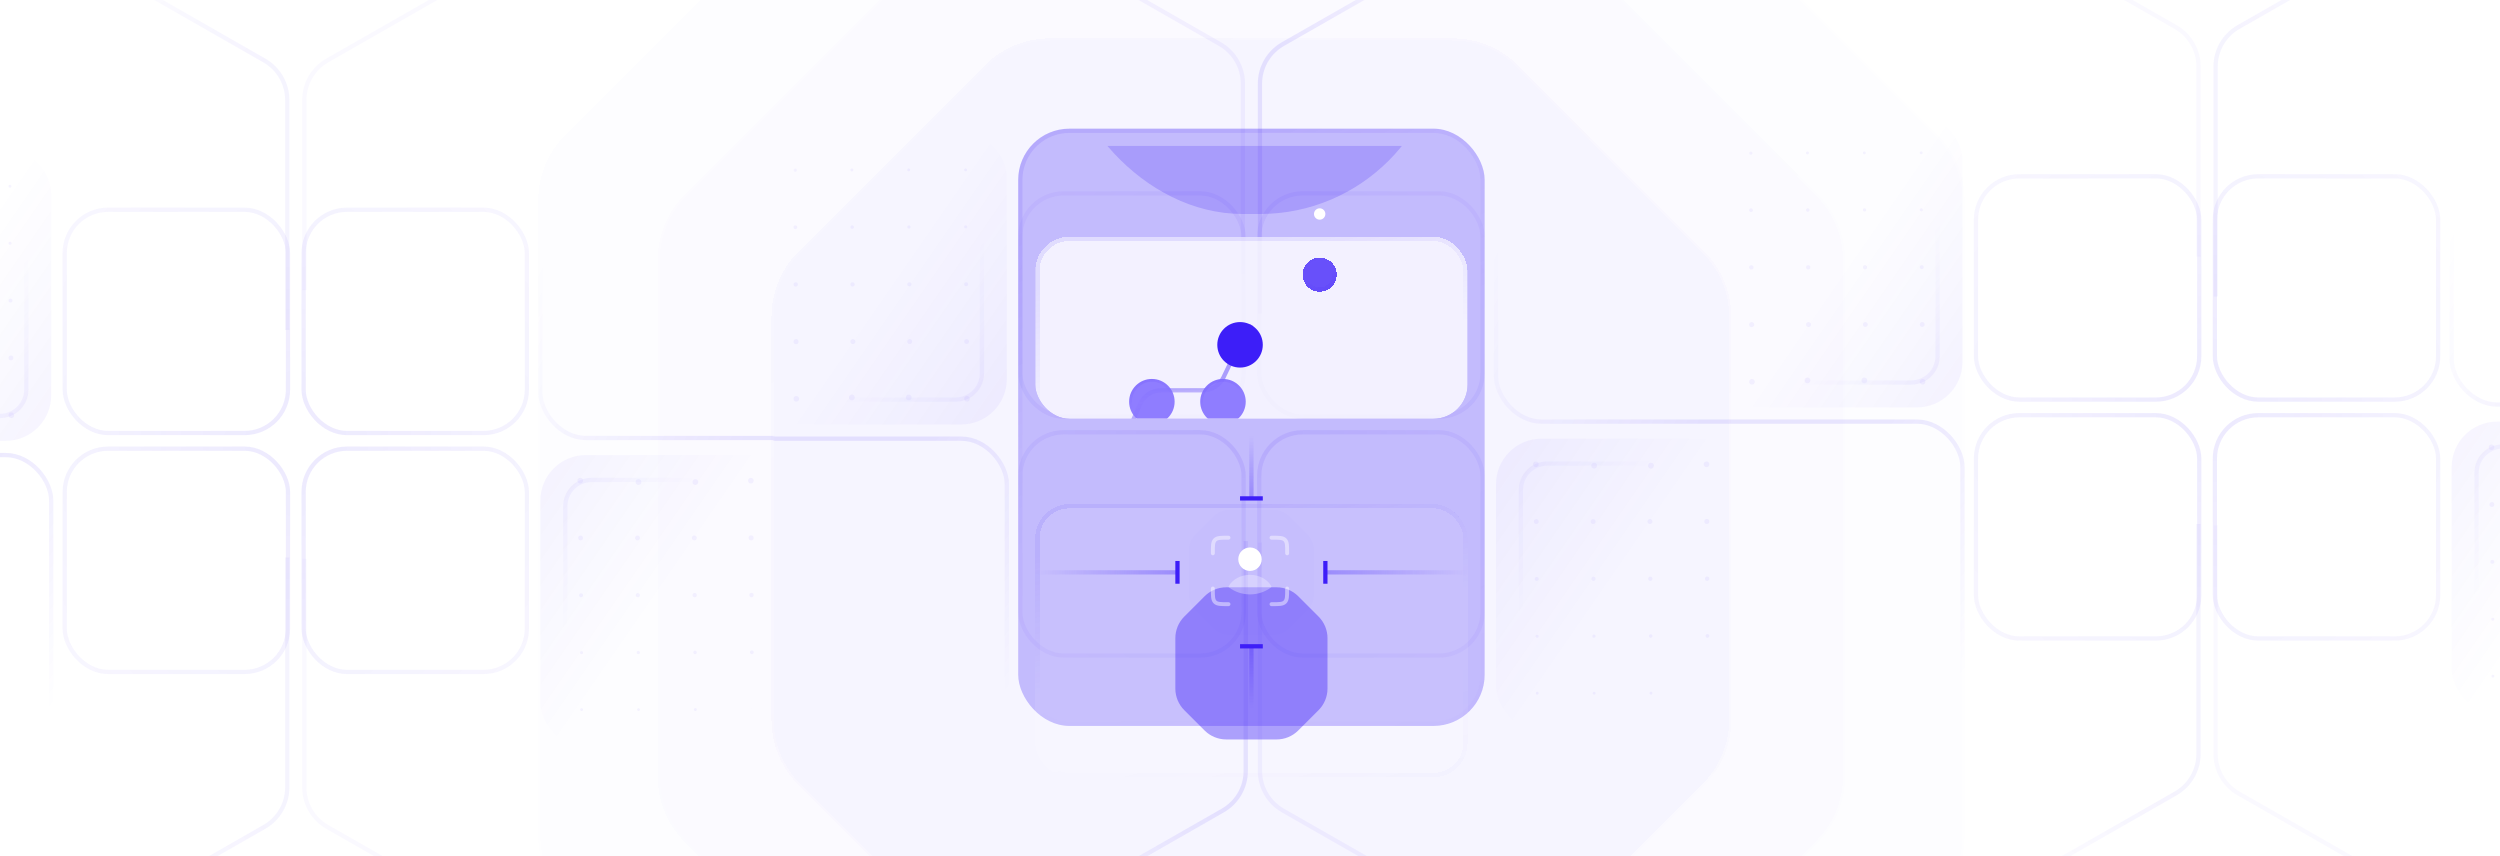 <?xml version="1.0" encoding="UTF-8"?> <svg xmlns="http://www.w3.org/2000/svg" width="879" height="301" viewBox="0 0 879 301" fill="none"><g clip-path="url(#clip0_5717_34724)"><g opacity="0.01" filter="url(#filter0_di_5717_34724)"><path d="M190 38.495V150.24V261.985C190 270.472 193.371 278.611 199.373 284.613L305.627 390.867C311.629 396.869 319.768 400.24 328.255 400.24H440H551.745C560.232 400.24 568.371 396.869 574.373 390.867L680.627 284.613C686.629 278.611 690 270.472 690 261.985V150.24V38.495C690 30.008 686.629 21.869 680.627 15.867L574.373 -90.387C568.371 -96.389 560.232 -99.76 551.745 -99.76H440H328.255C319.768 -99.76 311.629 -96.389 305.627 -90.387L199.373 15.867C193.371 21.869 190 30.008 190 38.495Z" fill="#3D1EF8" shape-rendering="crispEdges"></path><path d="M190 38.495V150.24V261.985C190 270.472 193.371 278.611 199.373 284.613L305.627 390.867C311.629 396.869 319.768 400.24 328.255 400.24H440H551.745C560.232 400.24 568.371 396.869 574.373 390.867L680.627 284.613C686.629 278.611 690 270.472 690 261.985V150.24V38.495C690 30.008 686.629 21.869 680.627 15.867L574.373 -90.387C568.371 -96.389 560.232 -99.76 551.745 -99.76H440H328.255C319.768 -99.76 311.629 -96.389 305.627 -90.387L199.373 15.867C193.371 21.869 190 30.008 190 38.495Z" stroke="url(#paint0_linear_5717_34724)" stroke-width="1.5" shape-rendering="crispEdges"></path></g><g opacity="0.015" filter="url(#filter1_di_5717_34724)"><path d="M232 59.495V150.24V240.985C232 249.472 235.371 257.611 241.373 263.613L326.627 348.867C332.629 354.869 340.768 358.24 349.255 358.24H440H530.745C539.232 358.24 547.371 354.869 553.373 348.867L638.627 263.613C644.629 257.611 648 249.472 648 240.985V150.24V59.495C648 51.008 644.629 42.869 638.627 36.867L553.373 -48.387C547.371 -54.389 539.232 -57.76 530.745 -57.76H440H349.255C340.768 -57.76 332.629 -54.389 326.627 -48.387L241.373 36.867C235.371 42.869 232 51.008 232 59.495Z" fill="#3D1EF8" shape-rendering="crispEdges"></path><path d="M232 59.495V150.24V240.985C232 249.472 235.371 257.611 241.373 263.613L326.627 348.867C332.629 354.869 340.768 358.24 349.255 358.24H440H530.745C539.232 358.24 547.371 354.869 553.373 348.867L638.627 263.613C644.629 257.611 648 249.472 648 240.985V150.24V59.495C648 51.008 644.629 42.869 638.627 36.867L553.373 -48.387C547.371 -54.389 539.232 -57.76 530.745 -57.76H440H349.255C340.768 -57.76 332.629 -54.389 326.627 -48.387L241.373 36.867C235.371 42.869 232 51.008 232 59.495Z" stroke="url(#paint1_linear_5717_34724)" stroke-width="1.5" shape-rendering="crispEdges"></path></g><g opacity="0.025" filter="url(#filter2_di_5717_34724)"><path d="M272 79.495V150.24V220.985C272 229.472 275.371 237.611 281.373 243.613L346.627 308.867C352.629 314.869 360.768 318.24 369.255 318.24H440H510.745C519.232 318.24 527.371 314.869 533.373 308.867L598.627 243.613C604.629 237.611 608 229.472 608 220.985V150.24V79.495C608 71.008 604.629 62.869 598.627 56.867L533.373 -8.387C527.371 -14.389 519.232 -17.76 510.745 -17.76H440H369.255C360.768 -17.76 352.629 -14.389 346.627 -8.387L281.373 56.867C275.371 62.869 272 71.008 272 79.495Z" fill="#3D1EF8" shape-rendering="crispEdges"></path><path d="M272 79.495V150.24V220.985C272 229.472 275.371 237.611 281.373 243.613L346.627 308.867C352.629 314.869 360.768 318.24 369.255 318.24H440H510.745C519.232 318.24 527.371 314.869 533.373 308.867L598.627 243.613C604.629 237.611 608 229.472 608 220.985V150.24V79.495C608 71.008 604.629 62.869 598.627 56.867L533.373 -8.387C527.371 -14.389 519.232 -17.76 510.745 -17.76H440H369.255C360.768 -17.76 352.629 -14.389 346.627 -8.387L281.373 56.867C275.371 62.869 272 71.008 272 79.495Z" stroke="url(#paint2_linear_5717_34724)" stroke-width="1.5" shape-rendering="crispEdges"></path></g><mask id="mask0_5717_34724" style="mask-type:alpha" maskUnits="userSpaceOnUse" x="272" y="-18" width="336" height="337"><path d="M272 79.495V150.24V220.985C272 229.472 275.371 237.611 281.373 243.613L346.627 308.867C352.629 314.869 360.768 318.24 369.255 318.24H440H510.745C519.232 318.24 527.371 314.869 533.373 308.867L598.627 243.613C604.629 237.611 608 229.472 608 220.985V150.24V79.495C608 71.008 604.629 62.869 598.627 56.867L533.373 -8.387C527.371 -14.389 519.232 -17.76 510.745 -17.76H440H369.255C360.768 -17.76 352.629 -14.389 346.627 -8.387L281.373 56.867C275.371 62.869 272 71.008 272 79.495Z" fill="#282828"></path></mask><g mask="url(#mask0_5717_34724)"><mask id="mask1_5717_34724" style="mask-type:alpha" maskUnits="userSpaceOnUse" x="256" y="-34" width="368" height="369"><circle cx="440" cy="150.24" r="184" fill="url(#paint3_radial_5717_34724)"></circle></mask><g mask="url(#mask1_5717_34724)"><g opacity="0.1"><rect x="358.75" y="67.99" width="78.5" height="78.5" rx="15.25" stroke="#3D1EF8" stroke-width="1.5"></rect><rect x="442.75" y="67.99" width="78.5" height="78.5" rx="15.25" stroke="#3D1EF8" stroke-width="1.5"></rect><rect x="358.75" y="151.99" width="78.5" height="78.5" rx="15.25" stroke="#3D1EF8" stroke-width="1.5"></rect><rect x="442.75" y="151.99" width="78.5" height="78.5" rx="15.25" stroke="#3D1EF8" stroke-width="1.5"></rect></g></g><g clip-path="url(#clip1_5717_34724)"><rect opacity="0.5" x="234" y="46.24" width="120" height="103" rx="16" fill="url(#paint4_linear_5717_34724)"></rect><rect opacity="0.5" x="226.75" y="38.99" width="118.5" height="101.5" rx="9.25" stroke="url(#paint5_linear_5717_34724)" stroke-width="1.5"></rect><g opacity="0.05"><circle cx="279.574" cy="59.814" r="0.574" fill="#3D1EF8"></circle><circle cx="299.515" cy="59.755" r="0.515" fill="#3D1EF8"></circle><circle cx="319.5" cy="59.74" r="0.5" fill="#3D1EF8"></circle><circle cx="339.5" cy="59.74" r="0.5" fill="#3D1EF8"></circle><circle cx="279.654" cy="79.894" r="0.654" fill="#3D1EF8"></circle><circle cx="299.614" cy="79.854" r="0.614" fill="#3D1EF8"></circle><circle cx="319.574" cy="79.814" r="0.574" fill="#3D1EF8"></circle><circle cx="339.535" cy="79.775" r="0.535" fill="#3D1EF8"></circle><circle cx="279.772" cy="100.012" r="0.772" fill="#3D1EF8"></circle><circle cx="299.753" cy="99.993" r="0.753" fill="#3D1EF8"></circle><circle cx="319.733" cy="99.973" r="0.733" fill="#3D1EF8"></circle><circle cx="339.693" cy="99.933" r="0.693" fill="#3D1EF8"></circle><circle cx="279.891" cy="120.131" r="0.891" fill="#3D1EF8"></circle><circle cx="299.871" cy="120.111" r="0.871" fill="#3D1EF8"></circle><circle cx="319.852" cy="120.092" r="0.852" fill="#3D1EF8"></circle><circle cx="339.852" cy="120.092" r="0.852" fill="#3D1EF8"></circle><circle cx="279.99" cy="140.23" r="0.99" fill="#3D1EF8"></circle><circle cx="299.51" cy="139.75" r="1.01" fill="#3D1EF8"></circle><circle cx="319.51" cy="139.75" r="1.01" fill="#3D1EF8"></circle><circle cx="339.99" cy="140.23" r="0.99" fill="#3D1EF8"></circle></g></g><rect x="526" y="-17.76" width="120" height="166" rx="16" stroke="url(#paint6_linear_5717_34724)" stroke-opacity="0.1" stroke-width="1.5"></rect><rect x="234" y="154.24" width="120" height="166" rx="16" stroke="url(#paint7_linear_5717_34724)" stroke-opacity="0.1" stroke-width="1.5"></rect><g clip-path="url(#clip2_5717_34724)"><rect opacity="0.5" x="646" y="257.24" width="120" height="103" rx="16" transform="rotate(180 646 257.24)" fill="url(#paint8_linear_5717_34724)"></rect><rect opacity="0.5" x="653.25" y="264.49" width="118.5" height="101.5" rx="9.25" transform="rotate(180 653.25 264.49)" stroke="url(#paint9_linear_5717_34724)" stroke-width="1.5"></rect><g opacity="0.05"><circle cx="600.426" cy="243.666" r="0.574" transform="rotate(180 600.426 243.666)" fill="#3D1EF8"></circle><circle cx="580.485" cy="243.725" r="0.515" transform="rotate(180 580.485 243.725)" fill="#3D1EF8"></circle><circle cx="560.5" cy="243.74" r="0.5" transform="rotate(180 560.5 243.74)" fill="#3D1EF8"></circle><circle cx="540.5" cy="243.74" r="0.5" transform="rotate(180 540.5 243.74)" fill="#3D1EF8"></circle><circle cx="600.346" cy="223.586" r="0.654" transform="rotate(180 600.346 223.586)" fill="#3D1EF8"></circle><circle cx="580.386" cy="223.626" r="0.614" transform="rotate(180 580.386 223.626)" fill="#3D1EF8"></circle><circle cx="560.426" cy="223.666" r="0.574" transform="rotate(180 560.426 223.666)" fill="#3D1EF8"></circle><circle cx="540.465" cy="223.705" r="0.535" transform="rotate(180 540.465 223.705)" fill="#3D1EF8"></circle><circle cx="600.228" cy="203.468" r="0.772" transform="rotate(180 600.228 203.468)" fill="#3D1EF8"></circle><circle cx="580.247" cy="203.487" r="0.753" transform="rotate(180 580.247 203.487)" fill="#3D1EF8"></circle><circle cx="560.267" cy="203.507" r="0.733" transform="rotate(180 560.267 203.507)" fill="#3D1EF8"></circle><circle cx="540.307" cy="203.547" r="0.693" transform="rotate(180 540.307 203.547)" fill="#3D1EF8"></circle><circle cx="600.109" cy="183.349" r="0.891" transform="rotate(180 600.109 183.349)" fill="#3D1EF8"></circle><circle cx="580.129" cy="183.369" r="0.871" transform="rotate(180 580.129 183.369)" fill="#3D1EF8"></circle><circle cx="560.148" cy="183.388" r="0.852" transform="rotate(180 560.148 183.388)" fill="#3D1EF8"></circle><circle cx="540.148" cy="183.388" r="0.852" transform="rotate(180 540.148 183.388)" fill="#3D1EF8"></circle><circle cx="600.01" cy="163.25" r="0.99" transform="rotate(180 600.01 163.25)" fill="#3D1EF8"></circle><circle cx="580.49" cy="163.73" r="1.01" transform="rotate(180 580.49 163.73)" fill="#3D1EF8"></circle><circle cx="560.49" cy="163.73" r="1.01" transform="rotate(180 560.49 163.73)" fill="#3D1EF8"></circle><circle cx="540.01" cy="163.25" r="0.99" transform="rotate(180 540.01 163.25)" fill="#3D1EF8"></circle></g></g><path d="M525 -26.76L451.06 15.508C446.076 18.357 443 23.658 443 29.398L443 110.24" stroke="url(#paint10_linear_5717_34724)" stroke-opacity="0.1" stroke-width="1.5"></path><path d="M355 -26.76L428.94 15.508C433.924 18.357 437 23.658 437 29.398L437 96.24" stroke="#3D1EF8" stroke-opacity="0.05" stroke-width="1.5"></path><path d="M525 327.24L451.06 284.972C446.076 282.123 443 276.822 443 271.082L443 190.74" stroke="#3D1EF8" stroke-opacity="0.05" stroke-width="1.5"></path><path d="M356 327.24L429.94 284.972C434.924 282.123 438 276.822 438 271.082L438 190.24" stroke="url(#paint11_linear_5717_34724)" stroke-opacity="0.1" stroke-width="1.5"></path></g><mask id="mask2_5717_34724" style="mask-type:alpha" maskUnits="userSpaceOnUse" x="-64" y="-12" width="336" height="336"><path d="M-64 85.255V156V226.745C-64 235.232 -60.629 243.371 -54.627 249.373L10.627 314.627C16.629 320.629 24.768 324 33.255 324H104H174.745C183.232 324 191.371 320.629 197.373 314.627L262.627 249.373C268.629 243.371 272 235.232 272 226.745V156V85.255C272 76.768 268.629 68.629 262.627 62.627L197.373 -2.627C191.371 -8.629 183.232 -12 174.745 -12H104H33.255C24.768 -12 16.629 -8.629 10.627 -2.627L-54.627 62.627C-60.629 68.629 -64 76.768 -64 85.255Z" fill="#282828"></path></mask><g mask="url(#mask2_5717_34724)"><mask id="mask3_5717_34724" style="mask-type:alpha" maskUnits="userSpaceOnUse" x="-80" y="-28" width="368" height="368"><circle cx="104" cy="156" r="184" fill="url(#paint12_radial_5717_34724)"></circle></mask><g mask="url(#mask3_5717_34724)"><g opacity="0.1"><rect x="22.75" y="73.75" width="78.5" height="78.5" rx="15.25" stroke="#3D1EF8" stroke-width="1.5"></rect><rect x="106.75" y="73.75" width="78.5" height="78.5" rx="15.25" stroke="#3D1EF8" stroke-width="1.5"></rect><rect x="22.75" y="157.75" width="78.5" height="78.5" rx="15.25" stroke="#3D1EF8" stroke-width="1.5"></rect><rect x="106.75" y="157.75" width="78.5" height="78.5" rx="15.25" stroke="#3D1EF8" stroke-width="1.5"></rect></g></g><g clip-path="url(#clip3_5717_34724)"><rect opacity="0.5" x="-102" y="52" width="120" height="103" rx="16" fill="url(#paint13_linear_5717_34724)"></rect><rect opacity="0.5" x="-109.25" y="44.75" width="118.5" height="101.5" rx="9.25" stroke="url(#paint14_linear_5717_34724)" stroke-width="1.5"></rect><g opacity="0.05"><circle cx="3.5" cy="65.5" r="0.5" fill="#3D1EF8"></circle><circle cx="3.535" cy="85.535" r="0.535" fill="#3D1EF8"></circle><circle cx="3.693" cy="105.693" r="0.693" fill="#3D1EF8"></circle><circle cx="3.852" cy="125.852" r="0.852" fill="#3D1EF8"></circle><circle cx="3.99" cy="145.99" r="0.99" fill="#3D1EF8"></circle></g></g><rect x="190" y="-12" width="120" height="166" rx="16" stroke="url(#paint15_linear_5717_34724)" stroke-opacity="0.1" stroke-width="1.5"></rect><rect x="-102" y="160" width="120" height="166" rx="16" stroke="url(#paint16_linear_5717_34724)" stroke-opacity="0.1" stroke-width="1.5"></rect><g clip-path="url(#clip4_5717_34724)"><rect opacity="0.5" x="310" y="263" width="120" height="103" rx="16" transform="rotate(180 310 263)" fill="url(#paint17_linear_5717_34724)"></rect><rect opacity="0.5" x="317.25" y="270.25" width="118.5" height="101.5" rx="9.25" transform="rotate(180 317.25 270.25)" stroke="url(#paint18_linear_5717_34724)" stroke-width="1.5"></rect><g opacity="0.05"><circle cx="264.426" cy="249.426" r="0.574" transform="rotate(180 264.426 249.426)" fill="#3D1EF8"></circle><circle cx="244.485" cy="249.485" r="0.515" transform="rotate(180 244.485 249.485)" fill="#3D1EF8"></circle><circle cx="224.5" cy="249.5" r="0.5" transform="rotate(180 224.5 249.5)" fill="#3D1EF8"></circle><circle cx="204.5" cy="249.5" r="0.5" transform="rotate(180 204.5 249.5)" fill="#3D1EF8"></circle><circle cx="264.346" cy="229.346" r="0.654" transform="rotate(180 264.346 229.346)" fill="#3D1EF8"></circle><circle cx="244.386" cy="229.386" r="0.614" transform="rotate(180 244.386 229.386)" fill="#3D1EF8"></circle><circle cx="224.426" cy="229.426" r="0.574" transform="rotate(180 224.426 229.426)" fill="#3D1EF8"></circle><circle cx="204.465" cy="229.465" r="0.535" transform="rotate(180 204.465 229.465)" fill="#3D1EF8"></circle><circle cx="264.228" cy="209.228" r="0.772" transform="rotate(180 264.228 209.228)" fill="#3D1EF8"></circle><circle cx="244.247" cy="209.247" r="0.753" transform="rotate(180 244.247 209.247)" fill="#3D1EF8"></circle><circle cx="224.267" cy="209.267" r="0.733" transform="rotate(180 224.267 209.267)" fill="#3D1EF8"></circle><circle cx="204.307" cy="209.307" r="0.693" transform="rotate(180 204.307 209.307)" fill="#3D1EF8"></circle><circle cx="264.109" cy="189.109" r="0.891" transform="rotate(180 264.109 189.109)" fill="#3D1EF8"></circle><circle cx="244.129" cy="189.129" r="0.871" transform="rotate(180 244.129 189.129)" fill="#3D1EF8"></circle><circle cx="224.148" cy="189.148" r="0.852" transform="rotate(180 224.148 189.148)" fill="#3D1EF8"></circle><circle cx="204.148" cy="189.148" r="0.852" transform="rotate(180 204.148 189.148)" fill="#3D1EF8"></circle><circle cx="264.01" cy="169.01" r="0.99" transform="rotate(180 264.01 169.01)" fill="#3D1EF8"></circle><circle cx="244.49" cy="169.49" r="1.01" transform="rotate(180 244.49 169.49)" fill="#3D1EF8"></circle><circle cx="224.49" cy="169.49" r="1.01" transform="rotate(180 224.49 169.49)" fill="#3D1EF8"></circle><circle cx="204.01" cy="169.01" r="0.99" transform="rotate(180 204.01 169.01)" fill="#3D1EF8"></circle></g></g><path opacity="0.5" d="M19 -21L92.941 21.268C97.924 24.117 101 29.418 101 35.158L101 116" stroke="url(#paint19_linear_5717_34724)" stroke-opacity="0.1" stroke-width="1.5"></path><path opacity="0.5" d="M189 -21L115.06 21.268C110.076 24.117 107 29.418 107 35.158L107 102" stroke="#3D1EF8" stroke-opacity="0.05" stroke-width="1.5"></path><path opacity="0.5" d="M189 333L115.06 290.732C110.076 287.883 107 282.582 107 276.842L107 196.5" stroke="#3D1EF8" stroke-opacity="0.05" stroke-width="1.5"></path><path opacity="0.5" d="M19 333L92.941 290.732C97.924 287.883 101 282.582 101 276.842L101 196" stroke="url(#paint20_linear_5717_34724)" stroke-opacity="0.1" stroke-width="1.5"></path></g><mask id="mask4_5717_34724" style="mask-type:alpha" maskUnits="userSpaceOnUse" x="608" y="-24" width="336" height="337"><path d="M608 73.495V144.24V214.985C608 223.472 611.371 231.611 617.373 237.613L682.627 302.867C688.629 308.869 696.768 312.24 705.255 312.24H776H846.745C855.232 312.24 863.371 308.869 869.373 302.867L934.627 237.613C940.629 231.611 944 223.472 944 214.985V144.24V73.495C944 65.008 940.629 56.869 934.627 50.867L869.373 -14.387C863.371 -20.389 855.232 -23.76 846.745 -23.76H776H705.255C696.768 -23.76 688.629 -20.389 682.627 -14.387L617.373 50.867C611.371 56.869 608 65.008 608 73.495Z" fill="#282828"></path></mask><g mask="url(#mask4_5717_34724)"><mask id="mask5_5717_34724" style="mask-type:alpha" maskUnits="userSpaceOnUse" x="592" y="-40" width="368" height="369"><circle cx="776" cy="144.24" r="184" fill="url(#paint21_radial_5717_34724)"></circle></mask><g mask="url(#mask5_5717_34724)"><g opacity="0.1"><rect x="694.75" y="61.99" width="78.5" height="78.5" rx="15.25" stroke="#3D1EF8" stroke-width="1.5"></rect><rect x="778.75" y="61.99" width="78.5" height="78.5" rx="15.25" stroke="#3D1EF8" stroke-width="1.5"></rect><rect x="694.75" y="145.99" width="78.5" height="78.5" rx="15.25" stroke="#3D1EF8" stroke-width="1.5"></rect><rect x="778.75" y="145.99" width="78.5" height="78.5" rx="15.25" stroke="#3D1EF8" stroke-width="1.5"></rect></g></g><g clip-path="url(#clip5_5717_34724)"><rect opacity="0.5" x="570" y="40.24" width="120" height="103" rx="16" fill="url(#paint22_linear_5717_34724)"></rect><rect opacity="0.5" x="562.75" y="32.99" width="118.5" height="101.5" rx="9.25" stroke="url(#paint23_linear_5717_34724)" stroke-width="1.5"></rect><g opacity="0.05"><circle cx="615.574" cy="53.814" r="0.574" fill="#3D1EF8"></circle><circle cx="635.515" cy="53.755" r="0.515" fill="#3D1EF8"></circle><circle cx="655.5" cy="53.74" r="0.5" fill="#3D1EF8"></circle><circle cx="675.5" cy="53.74" r="0.5" fill="#3D1EF8"></circle><circle cx="615.654" cy="73.894" r="0.654" fill="#3D1EF8"></circle><circle cx="635.614" cy="73.854" r="0.614" fill="#3D1EF8"></circle><circle cx="655.574" cy="73.814" r="0.574" fill="#3D1EF8"></circle><circle cx="675.535" cy="73.775" r="0.535" fill="#3D1EF8"></circle><circle cx="615.772" cy="94.012" r="0.772" fill="#3D1EF8"></circle><circle cx="635.753" cy="93.993" r="0.753" fill="#3D1EF8"></circle><circle cx="655.733" cy="93.973" r="0.733" fill="#3D1EF8"></circle><circle cx="675.693" cy="93.933" r="0.693" fill="#3D1EF8"></circle><circle cx="615.891" cy="114.131" r="0.891" fill="#3D1EF8"></circle><circle cx="635.871" cy="114.111" r="0.871" fill="#3D1EF8"></circle><circle cx="655.852" cy="114.092" r="0.852" fill="#3D1EF8"></circle><circle cx="675.852" cy="114.092" r="0.852" fill="#3D1EF8"></circle><circle cx="615.99" cy="134.23" r="0.99" fill="#3D1EF8"></circle><circle cx="635.51" cy="133.75" r="1.01" fill="#3D1EF8"></circle><circle cx="655.51" cy="133.75" r="1.01" fill="#3D1EF8"></circle><circle cx="675.99" cy="134.23" r="0.99" fill="#3D1EF8"></circle></g></g><rect x="862" y="-23.76" width="120" height="166" rx="16" stroke="url(#paint24_linear_5717_34724)" stroke-opacity="0.1" stroke-width="1.5"></rect><rect x="570" y="148.24" width="120" height="166" rx="16" stroke="url(#paint25_linear_5717_34724)" stroke-opacity="0.1" stroke-width="1.5"></rect><g clip-path="url(#clip6_5717_34724)"><rect opacity="0.5" x="982" y="251.24" width="120" height="103" rx="16" transform="rotate(180 982 251.24)" fill="url(#paint26_linear_5717_34724)"></rect><rect opacity="0.5" x="989.25" y="258.49" width="118.5" height="101.5" rx="9.25" transform="rotate(180 989.25 258.49)" stroke="url(#paint27_linear_5717_34724)" stroke-width="1.5"></rect><g opacity="0.05"><circle cx="876.5" cy="237.74" r="0.5" transform="rotate(180 876.5 237.74)" fill="#3D1EF8"></circle><circle cx="876.465" cy="217.705" r="0.535" transform="rotate(180 876.465 217.705)" fill="#3D1EF8"></circle><circle cx="876.307" cy="197.547" r="0.693" transform="rotate(180 876.307 197.547)" fill="#3D1EF8"></circle><circle cx="876.148" cy="177.388" r="0.852" transform="rotate(180 876.148 177.388)" fill="#3D1EF8"></circle><circle cx="876.01" cy="157.25" r="0.99" transform="rotate(180 876.01 157.25)" fill="#3D1EF8"></circle></g></g><path opacity="0.5" d="M861 -32.76L787.06 9.508C782.076 12.357 779 17.658 779 23.398L779 104.24" stroke="url(#paint28_linear_5717_34724)" stroke-opacity="0.1" stroke-width="1.5"></path><path opacity="0.5" d="M691 -32.76L764.94 9.508C769.924 12.357 773 17.658 773 23.398L773 90.24" stroke="#3D1EF8" stroke-opacity="0.05" stroke-width="1.5"></path><path opacity="0.5" d="M861 321.24L787.06 278.972C782.076 276.123 779 270.822 779 265.082L779 184.74" stroke="#3D1EF8" stroke-opacity="0.05" stroke-width="1.5"></path><path opacity="0.5" d="M691 321.24L764.94 278.972C769.924 276.123 773 270.822 773 265.082L773 184.24" stroke="url(#paint29_linear_5717_34724)" stroke-opacity="0.1" stroke-width="1.5"></path></g><g filter="url(#filter3_i_5717_34724)" data-figma-bg-blur-radius="100"><rect x="358" y="45.24" width="164" height="210" rx="18" fill="#3D1EF8" fill-opacity="0.27"></rect><rect x="358.75" y="45.99" width="162.5" height="208.5" rx="17.25" stroke="url(#paint30_linear_5717_34724)" stroke-opacity="0.25" stroke-width="1.5"></rect></g><g filter="url(#filter4_d_5717_34724)" data-figma-bg-blur-radius="32"><rect x="364" y="153.24" width="152" height="96" rx="12" fill="white" fill-opacity="0.08" shape-rendering="crispEdges"></rect><rect x="364.75" y="153.99" width="150.5" height="94.5" rx="11.25" stroke="url(#paint31_linear_5717_34724)" stroke-opacity="0.25" stroke-width="1.5" shape-rendering="crispEdges"></rect></g><g opacity="0.4" filter="url(#filter5_di_5717_34724)"><path d="M414 192.382V201.24V210.098C414 212.75 415.054 215.294 416.929 217.169L424.071 224.311C425.946 226.186 428.49 227.24 431.142 227.24H440H448.858C451.51 227.24 454.054 226.186 455.929 224.311L463.071 217.169C464.946 215.294 466 212.75 466 210.098V201.24V192.382C466 189.73 464.946 187.186 463.071 185.311L455.929 178.169C454.054 176.294 451.51 175.24 448.858 175.24H440H431.142C428.49 175.24 425.946 176.294 424.071 178.169L416.929 185.311C415.054 187.186 414 189.73 414 192.382Z" fill="#3D1EF8"></path><path d="M414 192.382V201.24V210.098C414 212.75 415.054 215.294 416.929 217.169L424.071 224.311C425.946 226.186 428.49 227.24 431.142 227.24H440H448.858C451.51 227.24 454.054 226.186 455.929 224.311L463.071 217.169C464.946 215.294 466 212.75 466 210.098V201.24V192.382C466 189.73 464.946 187.186 463.071 185.311L455.929 178.169C454.054 176.294 451.51 175.24 448.858 175.24H440H431.142C428.49 175.24 425.946 176.294 424.071 178.169L416.929 185.311C415.054 187.186 414 189.73 414 192.382Z" stroke="#3D1EF8" stroke-width="1.5"></path></g><g filter="url(#filter6_i_5717_34724)" data-figma-bg-blur-radius="100"><path d="M418 193.554V201.24V208.926C418 211.048 418.843 213.083 420.343 214.583L426.657 220.897C428.157 222.397 430.192 223.24 432.314 223.24H440H447.686C449.808 223.24 451.843 222.397 453.343 220.897L459.657 214.583C461.157 213.083 462 211.048 462 208.926V201.24V193.554C462 191.432 461.157 189.397 459.657 187.897L453.343 181.583C451.843 180.083 449.808 179.24 447.686 179.24H440H432.314C430.192 179.24 428.157 180.083 426.657 181.583L420.343 187.897C418.843 189.397 418 191.432 418 193.554Z" fill="#3D1EF8" fill-opacity="0.01"></path></g><path d="M439.5 200.74C441.778 200.74 443.625 198.893 443.625 196.615C443.625 194.337 441.778 192.49 439.5 192.49C437.222 192.49 435.375 194.337 435.375 196.615C435.375 198.893 437.222 200.74 439.5 200.74Z" fill="white"></path><path fill-rule="evenodd" clip-rule="evenodd" d="M446.996 206.114C447.032 206.183 447.043 206.263 447.026 206.34C447.01 206.416 446.966 206.484 446.903 206.532C444.767 208.131 442.169 208.994 439.5 208.99C436.832 208.994 434.234 208.131 432.097 206.532C432.035 206.484 431.991 206.416 431.974 206.34C431.958 206.263 431.968 206.183 432.005 206.114C433.312 203.754 436.176 202.115 439.5 202.115C442.825 202.115 445.689 203.753 446.996 206.114Z" fill="white" fill-opacity="0.3"></path><path d="M447.063 189.052H447.338C449.801 189.052 451.033 189.052 451.798 189.817C452.563 190.583 452.563 191.815 452.563 194.277V194.552M447.063 212.427H447.338C449.801 212.427 451.033 212.427 451.798 211.663C452.563 210.897 452.563 209.665 452.563 207.202V206.927M431.938 189.052H431.663C429.2 189.052 427.968 189.052 427.204 189.817C426.438 190.584 426.438 191.816 426.438 194.277V194.552M431.938 212.427H431.663C429.2 212.427 427.968 212.427 427.204 211.663C426.438 210.897 426.438 209.664 426.438 207.202V206.927" stroke="white" stroke-opacity="0.45" stroke-width="1.375" stroke-linecap="round"></path><path opacity="0.4" d="M440 249.24L440 227.24" stroke="url(#paint32_linear_5717_34724)" stroke-opacity="0.9" stroke-width="1.5"></path><path d="M436 227.24L444 227.24" stroke="#3D1EF8" stroke-width="1.5"></path><path opacity="0.4" d="M364 201.24L414 201.24" stroke="url(#paint33_linear_5717_34724)" stroke-opacity="0.9" stroke-width="1.5"></path><path d="M414 205.24L414 197.24" stroke="#3D1EF8" stroke-width="1.5"></path><path opacity="0.4" d="M440 153.24L440 175.24" stroke="url(#paint34_linear_5717_34724)" stroke-opacity="0.9" stroke-width="1.5"></path><path d="M436 175.24L444 175.24" stroke="#3D1EF8" stroke-width="1.5"></path><path opacity="0.4" d="M516 201.24L466 201.24" stroke="url(#paint35_linear_5717_34724)" stroke-opacity="0.9" stroke-width="1.5"></path><path d="M466 205.24L466 197.24" stroke="#3D1EF8" stroke-width="1.5"></path><g clip-path="url(#clip10_5717_34724)"><g filter="url(#filter7_di_5717_34724)" data-figma-bg-blur-radius="12"><rect x="364" y="51.24" width="152" height="96" rx="12" fill="white" fill-opacity="0.8" shape-rendering="crispEdges"></rect><rect x="364.75" y="51.99" width="150.5" height="94.5" rx="11.25" stroke="url(#paint36_linear_5717_34724)" stroke-opacity="0.25" stroke-width="1.5" shape-rendering="crispEdges"></rect></g><g filter="url(#filter8_f_5717_34724)"><rect x="373" y="-58.76" width="134" height="134" rx="64" fill="#3D1EF8" fill-opacity="0.2"></rect></g><g filter="url(#filter9_ddddd_5717_34724)"><path opacity="0.5" d="M416 123.24L424.898 103.018C426.175 100.114 429.048 98.24 432.22 98.24H446.958C450.039 98.24 452.846 96.471 454.175 93.692L457.5 86.74L464 75.24" stroke="url(#paint37_linear_5717_34724)" stroke-width="1.5"></path><g filter="url(#filter10_i_5717_34724)" data-figma-bg-blur-radius="24"><circle cx="416" cy="123.24" r="8" fill="#8975FF" fill-opacity="0.98"></circle><circle cx="416" cy="123.24" r="7.5" stroke="url(#paint38_linear_5717_34724)" stroke-opacity="0.25"></circle></g><g filter="url(#filter11_di_5717_34724)" data-figma-bg-blur-radius="8"><circle cx="416" cy="123.24" r="6" transform="rotate(180 416 123.24)" fill="#3D1EF8" fill-opacity="0.76" shape-rendering="crispEdges"></circle><circle cx="416" cy="123.24" r="5.25" transform="rotate(180 416 123.24)" stroke="url(#paint39_linear_5717_34724)" stroke-opacity="0.25" stroke-width="1.5" shape-rendering="crispEdges"></circle></g><circle cx="416" cy="123.24" r="2" transform="rotate(180 416 123.24)" fill="white"></circle><g filter="url(#filter12_i_5717_34724)" data-figma-bg-blur-radius="24"><circle cx="427" cy="98.24" r="8" fill="#8975FF" fill-opacity="0.93"></circle><circle cx="427" cy="98.24" r="7.5" stroke="url(#paint40_linear_5717_34724)" stroke-opacity="0.25"></circle></g><g filter="url(#filter13_i_5717_34724)" data-figma-bg-blur-radius="24"><circle cx="452" cy="98.24" r="8" fill="#8975FF" fill-opacity="0.93"></circle><circle cx="452" cy="98.24" r="7.5" stroke="url(#paint41_linear_5717_34724)" stroke-opacity="0.25"></circle></g><g filter="url(#filter14_dd_5717_34724)" data-figma-bg-blur-radius="12"><circle cx="464" cy="75.24" r="8" fill="#3D1EF8"></circle></g></g><g filter="url(#filter15_di_5717_34724)" data-figma-bg-blur-radius="8"><circle cx="464" cy="75.24" r="6" transform="rotate(180 464 75.24)" fill="#3D1EF8" fill-opacity="0.76" shape-rendering="crispEdges"></circle><circle cx="464" cy="75.24" r="5.25" transform="rotate(180 464 75.24)" stroke="url(#paint42_linear_5717_34724)" stroke-opacity="0.25" stroke-width="1.5" shape-rendering="crispEdges"></circle></g><circle cx="464" cy="75.24" r="2" transform="rotate(180 464 75.24)" fill="white"></circle></g></g><defs><filter id="filter0_di_5717_34724" x="181.25" y="-100.51" width="517.5" height="541.5" filterUnits="userSpaceOnUse" color-interpolation-filters="sRGB"><feFlood flood-opacity="0" result="BackgroundImageFix"></feFlood><feColorMatrix in="SourceAlpha" type="matrix" values="0 0 0 0 0 0 0 0 0 0 0 0 0 0 0 0 0 0 127 0" result="hardAlpha"></feColorMatrix><feMorphology radius="16" operator="erode" in="SourceAlpha" result="effect1_dropShadow_5717_34724"></feMorphology><feOffset dy="32"></feOffset><feGaussianBlur stdDeviation="12"></feGaussianBlur><feComposite in2="hardAlpha" operator="out"></feComposite><feColorMatrix type="matrix" values="0 0 0 0 0 0 0 0 0 0 0 0 0 0 0 0 0 0 0.4 0"></feColorMatrix><feBlend mode="multiply" in2="BackgroundImageFix" result="effect1_dropShadow_5717_34724"></feBlend><feBlend mode="normal" in="SourceGraphic" in2="effect1_dropShadow_5717_34724" result="shape"></feBlend><feColorMatrix in="SourceAlpha" type="matrix" values="0 0 0 0 0 0 0 0 0 0 0 0 0 0 0 0 0 0 127 0" result="hardAlpha"></feColorMatrix><feOffset></feOffset><feGaussianBlur stdDeviation="4"></feGaussianBlur><feComposite in2="hardAlpha" operator="arithmetic" k2="-1" k3="1"></feComposite><feColorMatrix type="matrix" values="0 0 0 0 0.973 0 0 0 0 0.973 0 0 0 0 0.973 0 0 0 0.25 0"></feColorMatrix><feBlend mode="normal" in2="shape" result="effect2_innerShadow_5717_34724"></feBlend></filter><filter id="filter1_di_5717_34724" x="223.25" y="-58.51" width="433.5" height="457.5" filterUnits="userSpaceOnUse" color-interpolation-filters="sRGB"><feFlood flood-opacity="0" result="BackgroundImageFix"></feFlood><feColorMatrix in="SourceAlpha" type="matrix" values="0 0 0 0 0 0 0 0 0 0 0 0 0 0 0 0 0 0 127 0" result="hardAlpha"></feColorMatrix><feMorphology radius="16" operator="erode" in="SourceAlpha" result="effect1_dropShadow_5717_34724"></feMorphology><feOffset dy="32"></feOffset><feGaussianBlur stdDeviation="12"></feGaussianBlur><feComposite in2="hardAlpha" operator="out"></feComposite><feColorMatrix type="matrix" values="0 0 0 0 0 0 0 0 0 0 0 0 0 0 0 0 0 0 0.4 0"></feColorMatrix><feBlend mode="multiply" in2="BackgroundImageFix" result="effect1_dropShadow_5717_34724"></feBlend><feBlend mode="normal" in="SourceGraphic" in2="effect1_dropShadow_5717_34724" result="shape"></feBlend><feColorMatrix in="SourceAlpha" type="matrix" values="0 0 0 0 0 0 0 0 0 0 0 0 0 0 0 0 0 0 127 0" result="hardAlpha"></feColorMatrix><feOffset></feOffset><feGaussianBlur stdDeviation="4"></feGaussianBlur><feComposite in2="hardAlpha" operator="arithmetic" k2="-1" k3="1"></feComposite><feColorMatrix type="matrix" values="0 0 0 0 0.973 0 0 0 0 0.973 0 0 0 0 0.973 0 0 0 0.25 0"></feColorMatrix><feBlend mode="normal" in2="shape" result="effect2_innerShadow_5717_34724"></feBlend></filter><filter id="filter2_di_5717_34724" x="263.25" y="-18.51" width="353.5" height="377.5" filterUnits="userSpaceOnUse" color-interpolation-filters="sRGB"><feFlood flood-opacity="0" result="BackgroundImageFix"></feFlood><feColorMatrix in="SourceAlpha" type="matrix" values="0 0 0 0 0 0 0 0 0 0 0 0 0 0 0 0 0 0 127 0" result="hardAlpha"></feColorMatrix><feMorphology radius="16" operator="erode" in="SourceAlpha" result="effect1_dropShadow_5717_34724"></feMorphology><feOffset dy="32"></feOffset><feGaussianBlur stdDeviation="12"></feGaussianBlur><feComposite in2="hardAlpha" operator="out"></feComposite><feColorMatrix type="matrix" values="0 0 0 0 0 0 0 0 0 0 0 0 0 0 0 0 0 0 0.4 0"></feColorMatrix><feBlend mode="multiply" in2="BackgroundImageFix" result="effect1_dropShadow_5717_34724"></feBlend><feBlend mode="normal" in="SourceGraphic" in2="effect1_dropShadow_5717_34724" result="shape"></feBlend><feColorMatrix in="SourceAlpha" type="matrix" values="0 0 0 0 0 0 0 0 0 0 0 0 0 0 0 0 0 0 127 0" result="hardAlpha"></feColorMatrix><feOffset></feOffset><feGaussianBlur stdDeviation="4"></feGaussianBlur><feComposite in2="hardAlpha" operator="arithmetic" k2="-1" k3="1"></feComposite><feColorMatrix type="matrix" values="0 0 0 0 0.973 0 0 0 0 0.973 0 0 0 0 0.973 0 0 0 0.25 0"></feColorMatrix><feBlend mode="normal" in2="shape" result="effect2_innerShadow_5717_34724"></feBlend></filter><filter id="filter3_i_5717_34724" x="258" y="-54.76" width="364" height="410" filterUnits="userSpaceOnUse" color-interpolation-filters="sRGB"><feFlood flood-opacity="0" result="BackgroundImageFix"></feFlood><feBlend mode="normal" in="SourceGraphic" in2="BackgroundImageFix" result="shape"></feBlend><feColorMatrix in="SourceAlpha" type="matrix" values="0 0 0 0 0 0 0 0 0 0 0 0 0 0 0 0 0 0 127 0" result="hardAlpha"></feColorMatrix><feOffset></feOffset><feGaussianBlur stdDeviation="4"></feGaussianBlur><feComposite in2="hardAlpha" operator="arithmetic" k2="-1" k3="1"></feComposite><feColorMatrix type="matrix" values="0 0 0 0 0.973 0 0 0 0 0.973 0 0 0 0 0.973 0 0 0 0.25 0"></feColorMatrix><feBlend mode="normal" in2="shape" result="effect1_innerShadow_5717_34724"></feBlend></filter><clipPath id="bgblur_7_5717_34724_clip_path" transform="translate(-258 54.76)"><rect x="358" y="45.24" width="164" height="210" rx="18"></rect></clipPath><filter id="filter4_d_5717_34724" x="332" y="121.24" width="216" height="176" filterUnits="userSpaceOnUse" color-interpolation-filters="sRGB"><feFlood flood-opacity="0" result="BackgroundImageFix"></feFlood><feColorMatrix in="SourceAlpha" type="matrix" values="0 0 0 0 0 0 0 0 0 0 0 0 0 0 0 0 0 0 127 0" result="hardAlpha"></feColorMatrix><feOffset dy="24"></feOffset><feGaussianBlur stdDeviation="12"></feGaussianBlur><feComposite in2="hardAlpha" operator="out"></feComposite><feColorMatrix type="matrix" values="0 0 0 0 0 0 0 0 0 0 0 0 0 0 0 0 0 0 0.3 0"></feColorMatrix><feBlend mode="multiply" in2="BackgroundImageFix" result="effect1_dropShadow_5717_34724"></feBlend><feBlend mode="normal" in="SourceGraphic" in2="effect1_dropShadow_5717_34724" result="shape"></feBlend></filter><clipPath id="bgblur_8_5717_34724_clip_path" transform="translate(-332 -121.24)"><rect x="364" y="153.24" width="152" height="96" rx="12"></rect></clipPath><filter id="filter5_di_5717_34724" x="405.25" y="174.49" width="69.5" height="93.5" filterUnits="userSpaceOnUse" color-interpolation-filters="sRGB"><feFlood flood-opacity="0" result="BackgroundImageFix"></feFlood><feColorMatrix in="SourceAlpha" type="matrix" values="0 0 0 0 0 0 0 0 0 0 0 0 0 0 0 0 0 0 127 0" result="hardAlpha"></feColorMatrix><feMorphology radius="16" operator="erode" in="SourceAlpha" result="effect1_dropShadow_5717_34724"></feMorphology><feOffset dy="32"></feOffset><feGaussianBlur stdDeviation="12"></feGaussianBlur><feComposite in2="hardAlpha" operator="out"></feComposite><feColorMatrix type="matrix" values="0 0 0 0 0 0 0 0 0 0 0 0 0 0 0 0 0 0 0.4 0"></feColorMatrix><feBlend mode="multiply" in2="BackgroundImageFix" result="effect1_dropShadow_5717_34724"></feBlend><feBlend mode="normal" in="SourceGraphic" in2="effect1_dropShadow_5717_34724" result="shape"></feBlend><feColorMatrix in="SourceAlpha" type="matrix" values="0 0 0 0 0 0 0 0 0 0 0 0 0 0 0 0 0 0 127 0" result="hardAlpha"></feColorMatrix><feOffset></feOffset><feGaussianBlur stdDeviation="4"></feGaussianBlur><feComposite in2="hardAlpha" operator="arithmetic" k2="-1" k3="1"></feComposite><feColorMatrix type="matrix" values="0 0 0 0 0.973 0 0 0 0 0.973 0 0 0 0 0.973 0 0 0 0.25 0"></feColorMatrix><feBlend mode="normal" in2="shape" result="effect2_innerShadow_5717_34724"></feBlend></filter><filter id="filter6_i_5717_34724" x="318" y="79.24" width="244" height="244" filterUnits="userSpaceOnUse" color-interpolation-filters="sRGB"><feFlood flood-opacity="0" result="BackgroundImageFix"></feFlood><feBlend mode="normal" in="SourceGraphic" in2="BackgroundImageFix" result="shape"></feBlend><feColorMatrix in="SourceAlpha" type="matrix" values="0 0 0 0 0 0 0 0 0 0 0 0 0 0 0 0 0 0 127 0" result="hardAlpha"></feColorMatrix><feOffset></feOffset><feGaussianBlur stdDeviation="4"></feGaussianBlur><feComposite in2="hardAlpha" operator="arithmetic" k2="-1" k3="1"></feComposite><feColorMatrix type="matrix" values="0 0 0 0 0.973 0 0 0 0 0.973 0 0 0 0 0.973 0 0 0 0.25 0"></feColorMatrix><feBlend mode="normal" in2="shape" result="effect1_innerShadow_5717_34724"></feBlend></filter><clipPath id="bgblur_9_5717_34724_clip_path" transform="translate(-318 -79.24)"><path d="M418 193.554V201.24V208.926C418 211.048 418.843 213.083 420.343 214.583L426.657 220.897C428.157 222.397 430.192 223.24 432.314 223.24H440H447.686C449.808 223.24 451.843 222.397 453.343 220.897L459.657 214.583C461.157 213.083 462 211.048 462 208.926V201.24V193.554C462 191.432 461.157 189.397 459.657 187.897L453.343 181.583C451.843 180.083 449.808 179.24 447.686 179.24H440H432.314C430.192 179.24 428.157 180.083 426.657 181.583L420.343 187.897C418.843 189.397 418 191.432 418 193.554Z"></path></clipPath><filter id="filter7_di_5717_34724" x="352" y="39.24" width="176" height="148" filterUnits="userSpaceOnUse" color-interpolation-filters="sRGB"><feFlood flood-opacity="0" result="BackgroundImageFix"></feFlood><feColorMatrix in="SourceAlpha" type="matrix" values="0 0 0 0 0 0 0 0 0 0 0 0 0 0 0 0 0 0 127 0" result="hardAlpha"></feColorMatrix><feMorphology radius="16" operator="erode" in="SourceAlpha" result="effect1_dropShadow_5717_34724"></feMorphology><feOffset dy="32"></feOffset><feGaussianBlur stdDeviation="12"></feGaussianBlur><feComposite in2="hardAlpha" operator="out"></feComposite><feColorMatrix type="matrix" values="0 0 0 0 0 0 0 0 0 0 0 0 0 0 0 0 0 0 0.4 0"></feColorMatrix><feBlend mode="multiply" in2="BackgroundImageFix" result="effect1_dropShadow_5717_34724"></feBlend><feBlend mode="normal" in="SourceGraphic" in2="effect1_dropShadow_5717_34724" result="shape"></feBlend><feColorMatrix in="SourceAlpha" type="matrix" values="0 0 0 0 0 0 0 0 0 0 0 0 0 0 0 0 0 0 127 0" result="hardAlpha"></feColorMatrix><feOffset></feOffset><feGaussianBlur stdDeviation="4"></feGaussianBlur><feComposite in2="hardAlpha" operator="arithmetic" k2="-1" k3="1"></feComposite><feColorMatrix type="matrix" values="0 0 0 0 0.973 0 0 0 0 0.973 0 0 0 0 0.973 0 0 0 0.25 0"></feColorMatrix><feBlend mode="normal" in2="shape" result="effect2_innerShadow_5717_34724"></feBlend></filter><clipPath id="bgblur_11_5717_34724_clip_path" transform="translate(-352 -39.24)"><rect x="364" y="51.24" width="152" height="96" rx="12"></rect></clipPath><filter id="filter8_f_5717_34724" x="325" y="-106.76" width="230" height="230" filterUnits="userSpaceOnUse" color-interpolation-filters="sRGB"><feFlood flood-opacity="0" result="BackgroundImageFix"></feFlood><feBlend mode="normal" in="SourceGraphic" in2="BackgroundImageFix" result="shape"></feBlend><feGaussianBlur stdDeviation="24" result="effect1_foregroundBlur_5717_34724"></feGaussianBlur></filter><filter id="filter9_ddddd_5717_34724" x="385" y="65.24" width="90" height="97" filterUnits="userSpaceOnUse" color-interpolation-filters="sRGB"><feFlood flood-opacity="0" result="BackgroundImageFix"></feFlood><feColorMatrix in="SourceAlpha" type="matrix" values="0 0 0 0 0 0 0 0 0 0 0 0 0 0 0 0 0 0 127 0" result="hardAlpha"></feColorMatrix><feOffset></feOffset><feColorMatrix type="matrix" values="0 0 0 0 0 0 0 0 0 0 0 0 0 0 0 0 0 0 0.1 0"></feColorMatrix><feBlend mode="normal" in2="BackgroundImageFix" result="effect1_dropShadow_5717_34724"></feBlend><feColorMatrix in="SourceAlpha" type="matrix" values="0 0 0 0 0 0 0 0 0 0 0 0 0 0 0 0 0 0 127 0" result="hardAlpha"></feColorMatrix><feOffset dx="-1" dy="1"></feOffset><feGaussianBlur stdDeviation="1.5"></feGaussianBlur><feColorMatrix type="matrix" values="0 0 0 0 0 0 0 0 0 0 0 0 0 0 0 0 0 0 0.1 0"></feColorMatrix><feBlend mode="normal" in2="effect1_dropShadow_5717_34724" result="effect2_dropShadow_5717_34724"></feBlend><feColorMatrix in="SourceAlpha" type="matrix" values="0 0 0 0 0 0 0 0 0 0 0 0 0 0 0 0 0 0 127 0" result="hardAlpha"></feColorMatrix><feOffset dx="-3" dy="5"></feOffset><feGaussianBlur stdDeviation="3"></feGaussianBlur><feColorMatrix type="matrix" values="0 0 0 0 0 0 0 0 0 0 0 0 0 0 0 0 0 0 0.09 0"></feColorMatrix><feBlend mode="normal" in2="effect2_dropShadow_5717_34724" result="effect3_dropShadow_5717_34724"></feBlend><feColorMatrix in="SourceAlpha" type="matrix" values="0 0 0 0 0 0 0 0 0 0 0 0 0 0 0 0 0 0 127 0" result="hardAlpha"></feColorMatrix><feOffset dx="-7" dy="12"></feOffset><feGaussianBlur stdDeviation="4"></feGaussianBlur><feColorMatrix type="matrix" values="0 0 0 0 0 0 0 0 0 0 0 0 0 0 0 0 0 0 0.05 0"></feColorMatrix><feBlend mode="normal" in2="effect3_dropShadow_5717_34724" result="effect4_dropShadow_5717_34724"></feBlend><feColorMatrix in="SourceAlpha" type="matrix" values="0 0 0 0 0 0 0 0 0 0 0 0 0 0 0 0 0 0 127 0" result="hardAlpha"></feColorMatrix><feOffset dx="-13" dy="21"></feOffset><feGaussianBlur stdDeviation="5"></feGaussianBlur><feColorMatrix type="matrix" values="0 0 0 0 0 0 0 0 0 0 0 0 0 0 0 0 0 0 0.01 0"></feColorMatrix><feBlend mode="normal" in2="effect4_dropShadow_5717_34724" result="effect5_dropShadow_5717_34724"></feBlend><feBlend mode="normal" in="SourceGraphic" in2="effect5_dropShadow_5717_34724" result="shape"></feBlend></filter><filter id="filter10_i_5717_34724" x="384" y="91.24" width="64" height="64" filterUnits="userSpaceOnUse" color-interpolation-filters="sRGB"><feFlood flood-opacity="0" result="BackgroundImageFix"></feFlood><feBlend mode="normal" in="SourceGraphic" in2="BackgroundImageFix" result="shape"></feBlend><feColorMatrix in="SourceAlpha" type="matrix" values="0 0 0 0 0 0 0 0 0 0 0 0 0 0 0 0 0 0 127 0" result="hardAlpha"></feColorMatrix><feOffset dx="2" dy="4"></feOffset><feGaussianBlur stdDeviation="8"></feGaussianBlur><feComposite in2="hardAlpha" operator="arithmetic" k2="-1" k3="1"></feComposite><feColorMatrix type="matrix" values="0 0 0 0 0.973 0 0 0 0 0.973 0 0 0 0 0.973 0 0 0 0.06 0"></feColorMatrix><feBlend mode="normal" in2="shape" result="effect1_innerShadow_5717_34724"></feBlend></filter><clipPath id="bgblur_12_5717_34724_clip_path" transform="translate(-384 -91.24)"><circle cx="416" cy="123.24" r="8"></circle></clipPath><filter id="filter11_di_5717_34724" x="402" y="109.24" width="28" height="46.667" filterUnits="userSpaceOnUse" color-interpolation-filters="sRGB"><feFlood flood-opacity="0" result="BackgroundImageFix"></feFlood><feColorMatrix in="SourceAlpha" type="matrix" values="0 0 0 0 0 0 0 0 0 0 0 0 0 0 0 0 0 0 127 0" result="hardAlpha"></feColorMatrix><feMorphology radius="10.667" operator="erode" in="SourceAlpha" result="effect1_dropShadow_5717_34724"></feMorphology><feOffset dy="21.333"></feOffset><feGaussianBlur stdDeviation="8"></feGaussianBlur><feComposite in2="hardAlpha" operator="out"></feComposite><feColorMatrix type="matrix" values="0 0 0 0 0 0 0 0 0 0 0 0 0 0 0 0 0 0 0.4 0"></feColorMatrix><feBlend mode="multiply" in2="BackgroundImageFix" result="effect1_dropShadow_5717_34724"></feBlend><feBlend mode="normal" in="SourceGraphic" in2="effect1_dropShadow_5717_34724" result="shape"></feBlend><feColorMatrix in="SourceAlpha" type="matrix" values="0 0 0 0 0 0 0 0 0 0 0 0 0 0 0 0 0 0 127 0" result="hardAlpha"></feColorMatrix><feOffset></feOffset><feGaussianBlur stdDeviation="2.667"></feGaussianBlur><feComposite in2="hardAlpha" operator="arithmetic" k2="-1" k3="1"></feComposite><feColorMatrix type="matrix" values="0 0 0 0 0.973 0 0 0 0 0.973 0 0 0 0 0.973 0 0 0 0.25 0"></feColorMatrix><feBlend mode="normal" in2="shape" result="effect2_innerShadow_5717_34724"></feBlend></filter><clipPath id="bgblur_13_5717_34724_clip_path" transform="translate(-402 -109.24)"><circle cx="416" cy="123.24" r="6" transform="rotate(180 416 123.24)"></circle></clipPath><filter id="filter12_i_5717_34724" x="395" y="66.24" width="64" height="64" filterUnits="userSpaceOnUse" color-interpolation-filters="sRGB"><feFlood flood-opacity="0" result="BackgroundImageFix"></feFlood><feBlend mode="normal" in="SourceGraphic" in2="BackgroundImageFix" result="shape"></feBlend><feColorMatrix in="SourceAlpha" type="matrix" values="0 0 0 0 0 0 0 0 0 0 0 0 0 0 0 0 0 0 127 0" result="hardAlpha"></feColorMatrix><feOffset dx="2" dy="4"></feOffset><feGaussianBlur stdDeviation="8"></feGaussianBlur><feComposite in2="hardAlpha" operator="arithmetic" k2="-1" k3="1"></feComposite><feColorMatrix type="matrix" values="0 0 0 0 0.973 0 0 0 0 0.973 0 0 0 0 0.973 0 0 0 0.06 0"></feColorMatrix><feBlend mode="normal" in2="shape" result="effect1_innerShadow_5717_34724"></feBlend></filter><clipPath id="bgblur_14_5717_34724_clip_path" transform="translate(-395 -66.24)"><circle cx="427" cy="98.24" r="8"></circle></clipPath><filter id="filter13_i_5717_34724" x="420" y="66.24" width="64" height="64" filterUnits="userSpaceOnUse" color-interpolation-filters="sRGB"><feFlood flood-opacity="0" result="BackgroundImageFix"></feFlood><feBlend mode="normal" in="SourceGraphic" in2="BackgroundImageFix" result="shape"></feBlend><feColorMatrix in="SourceAlpha" type="matrix" values="0 0 0 0 0 0 0 0 0 0 0 0 0 0 0 0 0 0 127 0" result="hardAlpha"></feColorMatrix><feOffset dx="2" dy="4"></feOffset><feGaussianBlur stdDeviation="8"></feGaussianBlur><feComposite in2="hardAlpha" operator="arithmetic" k2="-1" k3="1"></feComposite><feColorMatrix type="matrix" values="0 0 0 0 0.973 0 0 0 0 0.973 0 0 0 0 0.973 0 0 0 0.06 0"></feColorMatrix><feBlend mode="normal" in2="shape" result="effect1_innerShadow_5717_34724"></feBlend></filter><clipPath id="bgblur_15_5717_34724_clip_path" transform="translate(-420 -66.24)"><circle cx="452" cy="98.24" r="8"></circle></clipPath><filter id="filter14_dd_5717_34724" x="444" y="55.24" width="40" height="40" filterUnits="userSpaceOnUse" color-interpolation-filters="sRGB"><feFlood flood-opacity="0" result="BackgroundImageFix"></feFlood><feColorMatrix in="SourceAlpha" type="matrix" values="0 0 0 0 0 0 0 0 0 0 0 0 0 0 0 0 0 0 127 0" result="hardAlpha"></feColorMatrix><feOffset dx="-3" dy="5"></feOffset><feGaussianBlur stdDeviation="3"></feGaussianBlur><feColorMatrix type="matrix" values="0 0 0 0 0 0 0 0 0 0 0 0 0 0 0 0 0 0 0.2 0"></feColorMatrix><feBlend mode="normal" in2="BackgroundImageFix" result="effect1_dropShadow_5717_34724"></feBlend><feColorMatrix in="SourceAlpha" type="matrix" values="0 0 0 0 0 0 0 0 0 0 0 0 0 0 0 0 0 0 127 0" result="hardAlpha"></feColorMatrix><feOffset dx="-1" dy="2"></feOffset><feGaussianBlur stdDeviation="1.5"></feGaussianBlur><feComposite in2="hardAlpha" operator="out"></feComposite><feColorMatrix type="matrix" values="0 0 0 0 0 0 0 0 0 0 0 0 0 0 0 0 0 0 0.1 0"></feColorMatrix><feBlend mode="normal" in2="effect1_dropShadow_5717_34724" result="effect2_dropShadow_5717_34724"></feBlend><feBlend mode="normal" in="SourceGraphic" in2="effect2_dropShadow_5717_34724" result="shape"></feBlend></filter><clipPath id="bgblur_16_5717_34724_clip_path" transform="translate(-444 -55.24)"><circle cx="464" cy="75.24" r="8"></circle></clipPath><filter id="filter15_di_5717_34724" x="450" y="61.24" width="28" height="46.667" filterUnits="userSpaceOnUse" color-interpolation-filters="sRGB"><feFlood flood-opacity="0" result="BackgroundImageFix"></feFlood><feColorMatrix in="SourceAlpha" type="matrix" values="0 0 0 0 0 0 0 0 0 0 0 0 0 0 0 0 0 0 127 0" result="hardAlpha"></feColorMatrix><feMorphology radius="10.667" operator="erode" in="SourceAlpha" result="effect1_dropShadow_5717_34724"></feMorphology><feOffset dy="21.333"></feOffset><feGaussianBlur stdDeviation="8"></feGaussianBlur><feComposite in2="hardAlpha" operator="out"></feComposite><feColorMatrix type="matrix" values="0 0 0 0 0 0 0 0 0 0 0 0 0 0 0 0 0 0 0.4 0"></feColorMatrix><feBlend mode="multiply" in2="BackgroundImageFix" result="effect1_dropShadow_5717_34724"></feBlend><feBlend mode="normal" in="SourceGraphic" in2="effect1_dropShadow_5717_34724" result="shape"></feBlend><feColorMatrix in="SourceAlpha" type="matrix" values="0 0 0 0 0 0 0 0 0 0 0 0 0 0 0 0 0 0 127 0" result="hardAlpha"></feColorMatrix><feOffset></feOffset><feGaussianBlur stdDeviation="2.667"></feGaussianBlur><feComposite in2="hardAlpha" operator="arithmetic" k2="-1" k3="1"></feComposite><feColorMatrix type="matrix" values="0 0 0 0 0.973 0 0 0 0 0.973 0 0 0 0 0.973 0 0 0 0.25 0"></feColorMatrix><feBlend mode="normal" in2="shape" result="effect2_innerShadow_5717_34724"></feBlend></filter><clipPath id="bgblur_17_5717_34724_clip_path" transform="translate(-450 -61.24)"><circle cx="464" cy="75.24" r="6" transform="rotate(180 464 75.24)"></circle></clipPath><linearGradient id="paint0_linear_5717_34724" x1="201.512" y1="-99.76" x2="584.345" y2="412.145" gradientUnits="userSpaceOnUse"><stop stop-color="#3D1EF8" stop-opacity="0.9"></stop><stop offset="1" stop-color="#3D1EF8" stop-opacity="0.2"></stop></linearGradient><linearGradient id="paint1_linear_5717_34724" x1="241.578" y1="-57.76" x2="560.095" y2="368.145" gradientUnits="userSpaceOnUse"><stop stop-color="#3D1EF8" stop-opacity="0.9"></stop><stop offset="1" stop-color="#3D1EF8" stop-opacity="0.2"></stop></linearGradient><linearGradient id="paint2_linear_5717_34724" x1="279.736" y1="-17.76" x2="537" y2="326.24" gradientUnits="userSpaceOnUse"><stop stop-color="#3D1EF8" stop-opacity="0.9"></stop><stop offset="1" stop-color="#3D1EF8" stop-opacity="0.2"></stop></linearGradient><radialGradient id="paint3_radial_5717_34724" cx="0" cy="0" r="1" gradientUnits="userSpaceOnUse" gradientTransform="translate(440 150.24) rotate(90) scale(184)"><stop stop-color="#D9D9D9"></stop><stop offset="1" stop-color="#737373" stop-opacity="0"></stop></radialGradient><linearGradient id="paint4_linear_5717_34724" x1="354" y1="149.24" x2="224.577" y2="59.888" gradientUnits="userSpaceOnUse"><stop stop-color="#3D1EF8" stop-opacity="0.1"></stop><stop offset="0.403" stop-color="#3D1EF8" stop-opacity="0"></stop></linearGradient><linearGradient id="paint5_linear_5717_34724" x1="346" y1="141.24" x2="274.466" y2="79.284" gradientUnits="userSpaceOnUse"><stop stop-color="#3D1EF8" stop-opacity="0.1"></stop><stop offset="0.403" stop-color="#3D1EF8" stop-opacity="0"></stop></linearGradient><linearGradient id="paint6_linear_5717_34724" x1="597" y1="148.24" x2="474.17" y2="88.103" gradientUnits="userSpaceOnUse"><stop stop-color="#3D1EF8"></stop><stop offset="0.667" stop-color="#3D1EF8" stop-opacity="0"></stop></linearGradient><linearGradient id="paint7_linear_5717_34724" x1="342.175" y1="320.24" x2="244.391" y2="247.017" gradientUnits="userSpaceOnUse"><stop offset="0.296" stop-color="#3D1EF8" stop-opacity="0"></stop><stop offset="0.896" stop-color="#3D1EF8"></stop></linearGradient><linearGradient id="paint8_linear_5717_34724" x1="766" y1="360.24" x2="636.577" y2="270.888" gradientUnits="userSpaceOnUse"><stop stop-color="#3D1EF8" stop-opacity="0.1"></stop><stop offset="0.403" stop-color="#3D1EF8" stop-opacity="0"></stop></linearGradient><linearGradient id="paint9_linear_5717_34724" x1="774" y1="368.24" x2="702.466" y2="306.283" gradientUnits="userSpaceOnUse"><stop stop-color="#3D1EF8" stop-opacity="0.1"></stop><stop offset="0.403" stop-color="#3D1EF8" stop-opacity="0"></stop></linearGradient><linearGradient id="paint10_linear_5717_34724" x1="443" y1="96.74" x2="525.461" y2="-26.451" gradientUnits="userSpaceOnUse"><stop offset="0.482" stop-color="#3D1EF8"></stop><stop offset="1" stop-color="#3D1EF8" stop-opacity="0"></stop></linearGradient><linearGradient id="paint11_linear_5717_34724" x1="438" y1="204.24" x2="356" y2="327.24" gradientUnits="userSpaceOnUse"><stop offset="0.482" stop-color="#3D1EF8"></stop><stop offset="1" stop-color="#3D1EF8" stop-opacity="0"></stop></linearGradient><radialGradient id="paint12_radial_5717_34724" cx="0" cy="0" r="1" gradientUnits="userSpaceOnUse" gradientTransform="translate(104 156) rotate(90) scale(184)"><stop stop-color="#D9D9D9"></stop><stop offset="1" stop-color="#737373" stop-opacity="0"></stop></radialGradient><linearGradient id="paint13_linear_5717_34724" x1="18" y1="155" x2="-111.423" y2="65.648" gradientUnits="userSpaceOnUse"><stop stop-color="#3D1EF8" stop-opacity="0.1"></stop><stop offset="0.403" stop-color="#3D1EF8" stop-opacity="0"></stop></linearGradient><linearGradient id="paint14_linear_5717_34724" x1="10" y1="147" x2="-61.534" y2="85.043" gradientUnits="userSpaceOnUse"><stop stop-color="#3D1EF8" stop-opacity="0.1"></stop><stop offset="0.403" stop-color="#3D1EF8" stop-opacity="0"></stop></linearGradient><linearGradient id="paint15_linear_5717_34724" x1="261" y1="154" x2="138.17" y2="93.863" gradientUnits="userSpaceOnUse"><stop stop-color="#3D1EF8"></stop><stop offset="0.667" stop-color="#3D1EF8" stop-opacity="0"></stop></linearGradient><linearGradient id="paint16_linear_5717_34724" x1="6.175" y1="326" x2="-91.609" y2="252.777" gradientUnits="userSpaceOnUse"><stop offset="0.296" stop-color="#3D1EF8" stop-opacity="0"></stop><stop offset="0.896" stop-color="#3D1EF8"></stop></linearGradient><linearGradient id="paint17_linear_5717_34724" x1="430" y1="366" x2="300.577" y2="276.648" gradientUnits="userSpaceOnUse"><stop stop-color="#3D1EF8" stop-opacity="0.1"></stop><stop offset="0.403" stop-color="#3D1EF8" stop-opacity="0"></stop></linearGradient><linearGradient id="paint18_linear_5717_34724" x1="438" y1="374" x2="366.466" y2="312.043" gradientUnits="userSpaceOnUse"><stop stop-color="#3D1EF8" stop-opacity="0.1"></stop><stop offset="0.403" stop-color="#3D1EF8" stop-opacity="0"></stop></linearGradient><linearGradient id="paint19_linear_5717_34724" x1="101" y1="102.5" x2="18.539" y2="-20.691" gradientUnits="userSpaceOnUse"><stop offset="0.482" stop-color="#3D1EF8"></stop><stop offset="1" stop-color="#3D1EF8" stop-opacity="0"></stop></linearGradient><linearGradient id="paint20_linear_5717_34724" x1="101" y1="210" x2="19" y2="333" gradientUnits="userSpaceOnUse"><stop offset="0.482" stop-color="#3D1EF8"></stop><stop offset="1" stop-color="#3D1EF8" stop-opacity="0"></stop></linearGradient><radialGradient id="paint21_radial_5717_34724" cx="0" cy="0" r="1" gradientUnits="userSpaceOnUse" gradientTransform="translate(776 144.24) rotate(90) scale(184)"><stop stop-color="#D9D9D9"></stop><stop offset="1" stop-color="#737373" stop-opacity="0"></stop></radialGradient><linearGradient id="paint22_linear_5717_34724" x1="690" y1="143.24" x2="560.577" y2="53.888" gradientUnits="userSpaceOnUse"><stop stop-color="#3D1EF8" stop-opacity="0.1"></stop><stop offset="0.403" stop-color="#3D1EF8" stop-opacity="0"></stop></linearGradient><linearGradient id="paint23_linear_5717_34724" x1="682" y1="135.24" x2="610.466" y2="73.284" gradientUnits="userSpaceOnUse"><stop stop-color="#3D1EF8" stop-opacity="0.1"></stop><stop offset="0.403" stop-color="#3D1EF8" stop-opacity="0"></stop></linearGradient><linearGradient id="paint24_linear_5717_34724" x1="933" y1="142.24" x2="810.17" y2="82.103" gradientUnits="userSpaceOnUse"><stop stop-color="#3D1EF8"></stop><stop offset="0.667" stop-color="#3D1EF8" stop-opacity="0"></stop></linearGradient><linearGradient id="paint25_linear_5717_34724" x1="678.175" y1="314.24" x2="580.391" y2="241.017" gradientUnits="userSpaceOnUse"><stop offset="0.296" stop-color="#3D1EF8" stop-opacity="0"></stop><stop offset="0.896" stop-color="#3D1EF8"></stop></linearGradient><linearGradient id="paint26_linear_5717_34724" x1="1102" y1="354.24" x2="972.577" y2="264.888" gradientUnits="userSpaceOnUse"><stop stop-color="#3D1EF8" stop-opacity="0.1"></stop><stop offset="0.403" stop-color="#3D1EF8" stop-opacity="0"></stop></linearGradient><linearGradient id="paint27_linear_5717_34724" x1="1110" y1="362.24" x2="1038.47" y2="300.283" gradientUnits="userSpaceOnUse"><stop stop-color="#3D1EF8" stop-opacity="0.1"></stop><stop offset="0.403" stop-color="#3D1EF8" stop-opacity="0"></stop></linearGradient><linearGradient id="paint28_linear_5717_34724" x1="779" y1="90.74" x2="861.461" y2="-32.451" gradientUnits="userSpaceOnUse"><stop offset="0.482" stop-color="#3D1EF8"></stop><stop offset="1" stop-color="#3D1EF8" stop-opacity="0"></stop></linearGradient><linearGradient id="paint29_linear_5717_34724" x1="773" y1="198.24" x2="691" y2="321.24" gradientUnits="userSpaceOnUse"><stop offset="0.482" stop-color="#3D1EF8"></stop><stop offset="1" stop-color="#3D1EF8" stop-opacity="0"></stop></linearGradient><linearGradient id="paint30_linear_5717_34724" x1="440" y1="45.24" x2="547.638" y2="257.434" gradientUnits="userSpaceOnUse"><stop stop-color="#3D1EF8" stop-opacity="0.4"></stop><stop offset="0.4" stop-color="#3D1EF8" stop-opacity="0"></stop><stop offset="0.6" stop-color="#3D1EF8" stop-opacity="0"></stop><stop offset="1" stop-color="#3D1EF8" stop-opacity="0.1"></stop></linearGradient><linearGradient id="paint31_linear_5717_34724" x1="440" y1="153.24" x2="468.718" y2="268.019" gradientUnits="userSpaceOnUse"><stop stop-color="#3D1EF8" stop-opacity="0.4"></stop><stop offset="0.4" stop-color="#3D1EF8" stop-opacity="0"></stop><stop offset="0.6" stop-color="#3D1EF8" stop-opacity="0"></stop><stop offset="1" stop-color="#3D1EF8" stop-opacity="0.1"></stop></linearGradient><linearGradient id="paint32_linear_5717_34724" x1="439.5" y1="249.24" x2="439.5" y2="227.24" gradientUnits="userSpaceOnUse"><stop stop-color="#3D1EF8" stop-opacity="0"></stop><stop offset="1" stop-color="#3D1EF8" stop-opacity="0.9"></stop></linearGradient><linearGradient id="paint33_linear_5717_34724" x1="364" y1="201.74" x2="414" y2="201.74" gradientUnits="userSpaceOnUse"><stop stop-color="#3D1EF8" stop-opacity="0"></stop><stop offset="1" stop-color="#3D1EF8" stop-opacity="0.9"></stop></linearGradient><linearGradient id="paint34_linear_5717_34724" x1="439.5" y1="153.24" x2="439.5" y2="175.24" gradientUnits="userSpaceOnUse"><stop stop-color="#3D1EF8" stop-opacity="0"></stop><stop offset="1" stop-color="#3D1EF8" stop-opacity="0.9"></stop></linearGradient><linearGradient id="paint35_linear_5717_34724" x1="516" y1="201.74" x2="466" y2="201.74" gradientUnits="userSpaceOnUse"><stop stop-color="#3D1EF8" stop-opacity="0"></stop><stop offset="1" stop-color="#3D1EF8" stop-opacity="0.9"></stop></linearGradient><linearGradient id="paint36_linear_5717_34724" x1="440" y1="51.24" x2="468.718" y2="166.019" gradientUnits="userSpaceOnUse"><stop stop-color="#3D1EF8" stop-opacity="0.4"></stop><stop offset="0.4" stop-color="#3D1EF8" stop-opacity="0"></stop><stop offset="0.6" stop-color="#3D1EF8" stop-opacity="0"></stop><stop offset="1" stop-color="#3D1EF8" stop-opacity="0.1"></stop></linearGradient><linearGradient id="paint37_linear_5717_34724" x1="226.4" y1="100.195" x2="226.593" y2="112.488" gradientUnits="userSpaceOnUse"><stop stop-color="#3D1EF8" stop-opacity="0.8"></stop><stop offset="0.452" stop-color="#3D1EF8" stop-opacity="0.25"></stop><stop offset="1" stop-color="#3D1EF8" stop-opacity="0.8"></stop></linearGradient><linearGradient id="paint38_linear_5717_34724" x1="416" y1="115.24" x2="422.96" y2="132.81" gradientUnits="userSpaceOnUse"><stop stop-color="#3D1EF8" stop-opacity="0.4"></stop><stop offset="0.4" stop-color="#3D1EF8" stop-opacity="0"></stop><stop offset="0.6" stop-color="#3D1EF8" stop-opacity="0"></stop><stop offset="1" stop-color="#3D1EF8" stop-opacity="0.1"></stop></linearGradient><linearGradient id="paint39_linear_5717_34724" x1="416" y1="117.24" x2="421.22" y2="130.417" gradientUnits="userSpaceOnUse"><stop stop-color="#3D1EF8" stop-opacity="0.4"></stop><stop offset="0.4" stop-color="#3D1EF8" stop-opacity="0"></stop><stop offset="0.6" stop-color="#3D1EF8" stop-opacity="0"></stop><stop offset="1" stop-color="#3D1EF8" stop-opacity="0.1"></stop></linearGradient><linearGradient id="paint40_linear_5717_34724" x1="427" y1="90.24" x2="433.96" y2="107.81" gradientUnits="userSpaceOnUse"><stop stop-color="#3D1EF8" stop-opacity="0.4"></stop><stop offset="0.4" stop-color="#3D1EF8" stop-opacity="0"></stop><stop offset="0.6" stop-color="#3D1EF8" stop-opacity="0"></stop><stop offset="1" stop-color="#3D1EF8" stop-opacity="0.1"></stop></linearGradient><linearGradient id="paint41_linear_5717_34724" x1="452" y1="90.24" x2="458.96" y2="107.81" gradientUnits="userSpaceOnUse"><stop stop-color="#3D1EF8" stop-opacity="0.4"></stop><stop offset="0.4" stop-color="#3D1EF8" stop-opacity="0"></stop><stop offset="0.6" stop-color="#3D1EF8" stop-opacity="0"></stop><stop offset="1" stop-color="#3D1EF8" stop-opacity="0.1"></stop></linearGradient><linearGradient id="paint42_linear_5717_34724" x1="464" y1="69.24" x2="469.22" y2="82.418" gradientUnits="userSpaceOnUse"><stop stop-color="#3D1EF8" stop-opacity="0.4"></stop><stop offset="0.4" stop-color="#3D1EF8" stop-opacity="0"></stop><stop offset="0.6" stop-color="#3D1EF8" stop-opacity="0"></stop><stop offset="1" stop-color="#3D1EF8" stop-opacity="0.1"></stop></linearGradient><clipPath id="clip0_5717_34724"><rect width="879" height="301" fill="white"></rect></clipPath><clipPath id="clip1_5717_34724"><rect width="120" height="103" fill="white" transform="translate(234 46.24)"></rect></clipPath><clipPath id="clip2_5717_34724"><rect width="120" height="103" fill="white" transform="matrix(-1 0 0 -1 646 257.24)"></rect></clipPath><clipPath id="clip3_5717_34724"><rect width="120" height="103" fill="white" transform="translate(-102 52)"></rect></clipPath><clipPath id="clip4_5717_34724"><rect width="120" height="103" fill="white" transform="matrix(-1 0 0 -1 310 263)"></rect></clipPath><clipPath id="clip5_5717_34724"><rect width="120" height="103" fill="white" transform="translate(570 40.24)"></rect></clipPath><clipPath id="clip6_5717_34724"><rect width="120" height="103" fill="white" transform="matrix(-1 0 0 -1 982 251.24)"></rect></clipPath><clipPath id="clip10_5717_34724"><rect x="364" y="51.24" width="152" height="96" rx="12" fill="white"></rect></clipPath></defs></svg> 